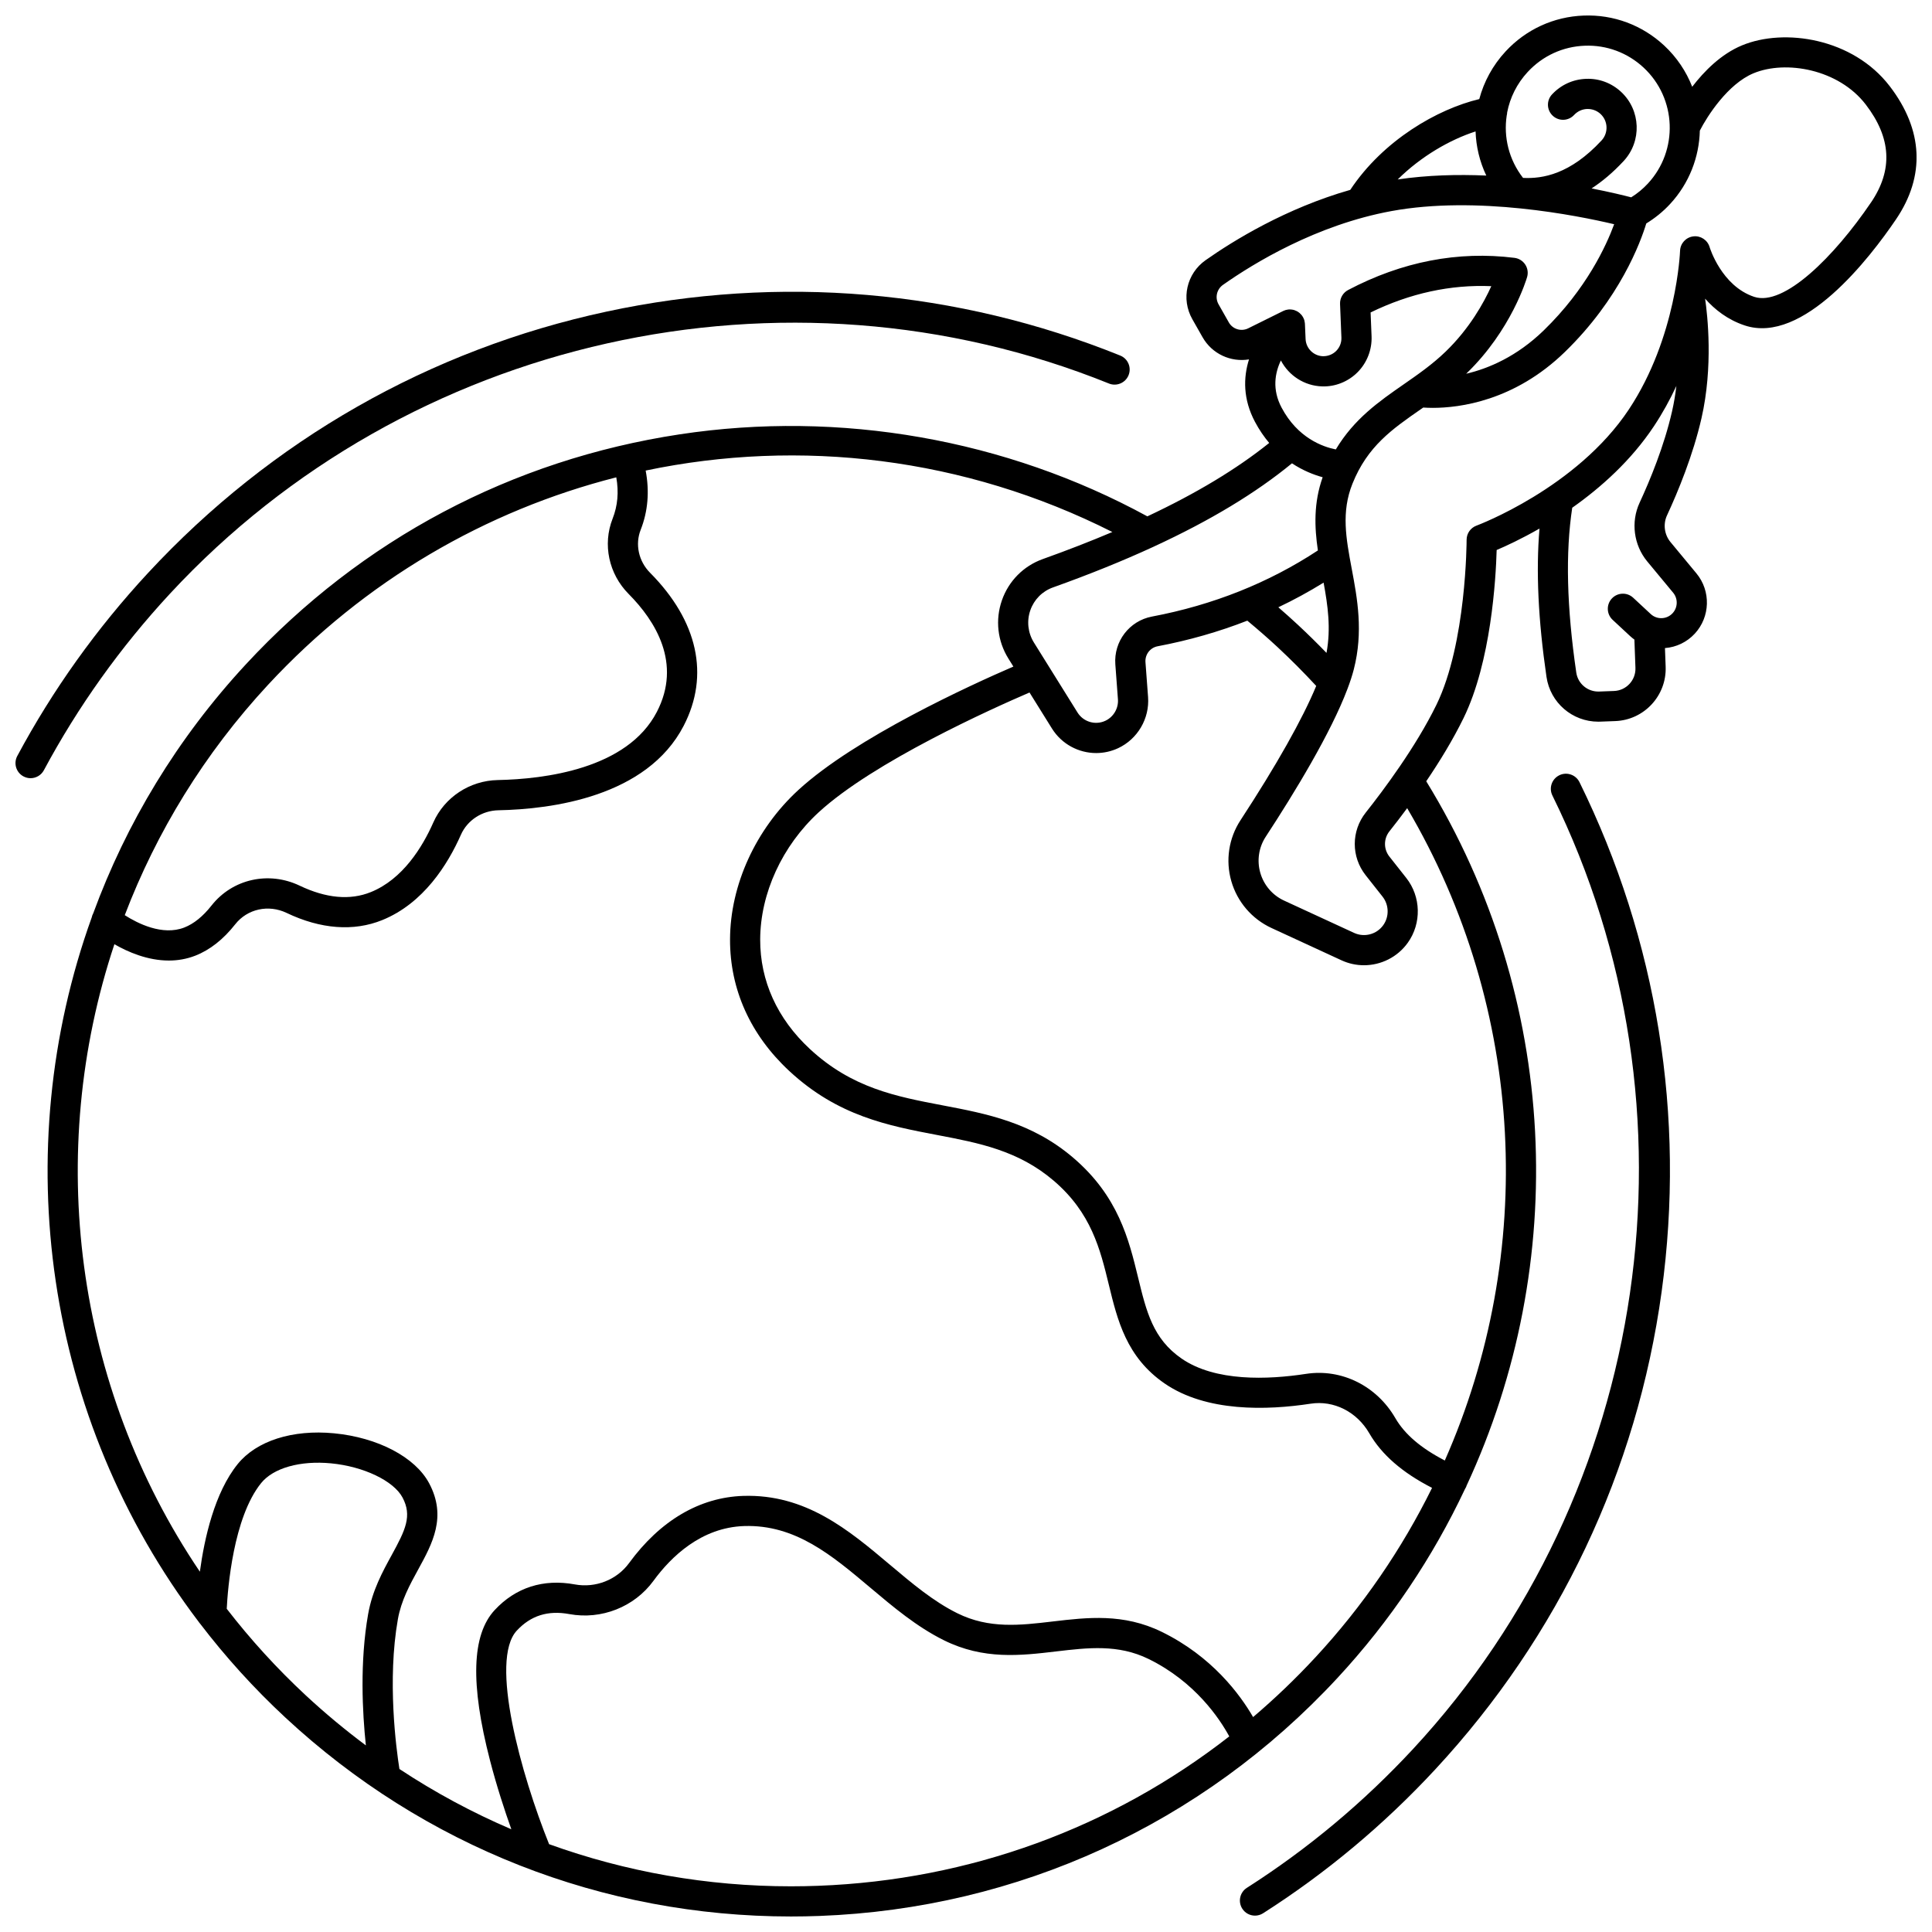 <?xml version="1.0" encoding="UTF-8"?>
<!-- Uploaded to: SVG Repo, www.svgrepo.com, Generator: SVG Repo Mixer Tools -->
<svg width="800px" height="800px" version="1.1" viewBox="144 144 512 512" xmlns="http://www.w3.org/2000/svg">
 <defs>
  <clipPath id="c">
   <path d="m148.09 221h295.91v130h-295.91z"/>
  </clipPath>
  <clipPath id="b">
   <path d="m472 349h115v302.9h-115z"/>
  </clipPath>
  <clipPath id="a">
   <path d="m156 148.09h495.9v503.81h-495.9z"/>
  </clipPath>
 </defs>
 <g>
  <g clip-path="url(#c)">
   <path d="m437.88 245.64c2.043 0.824 4.379-0.164 5.203-2.211 0.828-2.047-0.164-4.379-2.211-5.203-43.258-17.461-90.324-21.488-136.11-11.652-46.84 10.062-88.883 34.035-121.58 69.32-13.598 14.676-25.242 30.977-34.602 48.449-1.043 1.945-0.312 4.367 1.637 5.41 0.602 0.32 1.246 0.477 1.883 0.477 1.426 0 2.809-0.766 3.527-2.109 9.043-16.875 20.285-32.617 33.422-46.793 62.98-67.961 162.98-90.336 248.84-55.688z"/>
  </g>
  <g clip-path="url(#b)">
   <path d="m557.22 349.46c-1.98 0.977-2.797 3.371-1.82 5.352 40.934 83.133 26.121 184.65-36.863 252.62-13.133 14.172-27.973 26.574-44.105 36.863-1.859 1.188-2.406 3.66-1.219 5.519 0.762 1.195 2.055 1.848 3.375 1.848 0.734 0 1.48-0.203 2.144-0.629 16.707-10.656 32.074-23.5 45.668-38.172 32.699-35.285 53.43-79.051 59.953-126.57 6.375-46.449-1.156-93.137-21.777-135.02-0.98-1.977-3.379-2.789-5.356-1.816z"/>
  </g>
  <g clip-path="url(#a)">
   <path d="m644.78 166.82c-9.73-12.68-27.902-15.473-39.156-10.785-5.531 2.301-9.988 6.812-13.172 10.961-1.578-4.043-4.062-7.801-7.449-10.949-5.816-5.402-13.398-8.227-21.32-7.922-7.934 0.297-15.273 3.668-20.676 9.492-3.445 3.715-5.766 8.066-6.984 12.641-11.051 2.641-25.426 10.855-34.191 24.059-17.086 4.887-30.973 13.449-38.328 18.629-5.055 3.559-6.566 10.285-3.519 15.652l2.711 4.777c2.523 4.441 7.5 6.664 12.301 5.871-1.523 4.844-1.598 10.559 1.586 16.547 1.145 2.148 2.422 3.996 3.766 5.594-8.59 6.894-19.285 13.344-32.285 19.453-37.523-20.457-81.449-28.18-123.95-21.734-44.508 6.754-84.254 27.82-114.94 60.934-18.266 19.711-31.727 42.188-40.457 65.977-0.195 0.352-0.324 0.723-0.406 1.102-22.34 62.023-12.566 132.79 28.348 186.69 0.109 0.176 0.242 0.332 0.379 0.488 6.703 8.773 14.223 17.102 22.578 24.863 36.773 34.164 84.102 52.727 134 52.727 2.512 0 5.031-0.047 7.555-0.141 52.66-1.973 101.4-24.355 137.24-63.035 14.051-15.16 25.336-32.086 33.809-50.074 0.121-0.184 0.23-0.375 0.324-0.586 0.047-0.102 0.066-0.207 0.102-0.309 27.406-58.973 24.586-129.25-10.676-186.7 3.562-5.254 7.082-11.008 9.895-16.758 7.285-14.914 8.551-36.859 8.766-44.527 2.488-1.059 6.562-2.938 11.352-5.684-0.957 11.266-0.348 24.215 1.852 39.301 1 6.856 6.852 11.879 13.73 11.879 0.176 0 0.355-0.004 0.531-0.012l3.965-0.148c7.652-0.285 13.641-6.746 13.355-14.406l-0.184-4.938c3.031-0.242 5.82-1.578 7.902-3.824 4.113-4.441 4.305-11.305 0.441-15.969l-6.871-8.297c-1.641-1.98-2.004-4.762-0.926-7.086 2.93-6.32 6.891-15.926 9.141-25.77 3.125-13.684 1.59-27.297 0.953-31.656 2.547 2.883 5.965 5.586 10.477 7.09 15.48 5.164 33.211-17.93 40.109-28.098 7.805-11.504 7.227-23.719-1.672-35.32zm-95.906-3.766c3.945-4.258 9.312-6.723 15.109-6.938 5.769-0.227 11.328 1.84 15.578 5.789 8.781 8.156 9.297 21.945 1.148 30.738-1.316 1.422-2.805 2.641-4.422 3.652-2-0.52-5.664-1.414-10.496-2.359 2.738-1.785 5.594-4.137 8.5-7.269 4.856-5.242 4.551-13.461-0.684-18.32-2.539-2.356-5.848-3.602-9.301-3.453-3.457 0.129-6.66 1.602-9.016 4.141-1.5 1.621-1.406 4.148 0.215 5.648 1.621 1.504 4.148 1.406 5.648-0.215 0.902-0.973 2.125-1.535 3.449-1.586 1.324-0.035 2.586 0.418 3.559 1.32 2.008 1.863 2.125 5.019 0.262 7.027-8.316 8.973-15.625 10.176-20.801 9.918-3.758-4.832-5.191-10.805-4.328-16.52 0.07-0.273 0.113-0.555 0.121-0.84 0.75-3.887 2.566-7.613 5.457-10.734zm-13.832 15.777c0.133 4.004 1.078 7.988 2.84 11.695-7.629-0.332-15.668-0.125-23.473 1.031 6.203-6.148 13.863-10.547 20.633-12.727zm-65.395 50.602-2.711-4.777c-1.004-1.77-0.5-3.992 1.172-5.168 8.141-5.734 24.766-15.898 44.645-19.551 22.598-4.156 49.117 1.145 59.016 3.488-2.106 5.731-7.367 17.168-18.656 28.129-7.141 6.934-14.602 10.098-20.566 11.496 0.043-0.039 0.086-0.078 0.129-0.121 11.848-11.445 15.863-24.941 16.027-25.512 0.324-1.125 0.145-2.332-0.5-3.312-0.645-0.977-1.684-1.625-2.844-1.77-14.969-1.875-29.809 0.996-44.098 8.523-1.363 0.719-2.195 2.156-2.133 3.699l0.359 8.887c0.055 1.336-0.434 2.598-1.371 3.547-0.938 0.945-2.188 1.422-3.512 1.41-2.477-0.07-4.504-2.07-4.609-4.555l-0.176-4.023c-0.004-0.043-0.012-0.082-0.012-0.121-0.004-0.059-0.012-0.117-0.02-0.176-0.023-0.199-0.059-0.398-0.113-0.59-0.008-0.027-0.012-0.059-0.02-0.09-0.066-0.215-0.152-0.422-0.254-0.621-0.027-0.051-0.051-0.102-0.078-0.152-0.113-0.203-0.238-0.398-0.383-0.578-0.008-0.008-0.012-0.02-0.02-0.027-0.016-0.02-0.035-0.035-0.055-0.055-0.141-0.164-0.293-0.316-0.457-0.457-0.031-0.027-0.062-0.059-0.098-0.082-0.145-0.113-0.293-0.223-0.453-0.316-0.031-0.02-0.07-0.031-0.102-0.051-0.055-0.031-0.113-0.059-0.168-0.086-0.176-0.086-0.355-0.16-0.539-0.223-0.031-0.012-0.062-0.023-0.094-0.035-0.211-0.062-0.426-0.102-0.645-0.125-0.059-0.008-0.117-0.012-0.18-0.02-0.219-0.016-0.438-0.023-0.656-0.004-0.027 0.004-0.055 0.008-0.082 0.012-0.199 0.023-0.395 0.062-0.59 0.113-0.059 0.016-0.117 0.031-0.176 0.051-0.195 0.062-0.387 0.133-0.574 0.227l-0.078 0.039s-0.004 0-0.004 0.004l-9.176 4.547c-1.867 0.922-4.125 0.23-5.148-1.574zm-30.07 90.645 0.688 9.234c0.18 2.394-1.16 4.688-3.332 5.703-2.652 1.242-5.824 0.301-7.375-2.188l-11.555-18.543c-1.602-2.574-1.949-5.691-0.953-8.555 0.988-2.836 3.168-5.039 5.984-6.047 9.629-3.441 18.402-6.988 26.398-10.664 0.152-0.062 0.305-0.129 0.445-0.207 14.824-6.848 26.906-14.137 36.508-22.023 2.902 1.918 5.769 3.039 8.133 3.688-2.414 6.812-2.176 13.215-1.262 19.398-13.008 8.566-27.785 14.465-43.984 17.527-5.981 1.133-10.148 6.582-9.695 12.676zm55.191-21.676c1.121 6.129 1.977 12.074 0.77 18.625-2.461-2.543-4.988-5.031-7.57-7.434-1.695-1.578-3.434-3.133-5.195-4.656 4.133-1.961 8.129-4.141 11.996-6.535zm3.234-35.297c-3.449-0.684-10.086-3.027-14.359-11.062-2.555-4.809-1.785-9.184-0.195-12.516 2.082 3.977 6.191 6.734 10.926 6.871 3.504 0.125 6.957-1.277 9.43-3.781 2.477-2.508 3.816-5.969 3.676-9.492l-0.258-6.32c10.457-5.094 21.191-7.426 31.988-6.965-1.984 4.398-5.766 11.223-12.094 17.336-3.531 3.41-7.414 6.106-11.168 8.711-6.449 4.484-13.078 9.086-17.945 17.219zm-282.96 62.371c25.645-27.672 57.84-46.219 92.281-54.977 0.691 3.914 0.375 7.527-0.977 10.961-2.684 6.812-1.016 14.641 4.246 19.941 7.098 7.152 14.16 18.383 7.481 31.262-7.848 15.145-29.781 17.812-42.156 18.059-7.422 0.145-14.129 4.562-17.086 11.25-2.883 6.523-8.098 15.02-16.551 18.441-5.496 2.227-11.848 1.648-18.875-1.707-8.215-3.926-17.816-1.758-23.352 5.273-2.269 2.883-4.695 4.844-7.215 5.824-5.781 2.254-12.375-1.094-15.773-3.273 8.391-21.988 21.027-42.766 37.977-61.055zm-10.953 244.87c0.266-5.273 1.715-24.16 9.117-33.316 3.238-4.008 10.344-6.012 18.531-5.227 8.621 0.824 16.582 4.633 18.938 9.055 2.582 4.856 0.797 8.562-2.863 15.238-2.41 4.394-5.141 9.383-6.246 15.633-2.242 12.695-1.523 26.141-0.605 34.82-5.496-4.102-10.812-8.516-15.91-13.25-7.723-7.176-14.703-14.867-20.961-22.953zm156.77 73.41c-2.422 0.09-4.836 0.137-7.246 0.137-22.145 0-43.766-3.824-64.098-11.168-7.402-18.391-15.855-48.715-8.57-56.582 3.711-4 8.266-5.438 13.934-4.391 8.484 1.566 17.227-1.883 22.281-8.797 4.695-6.426 12.68-14.16 24.051-14.535 13.559-0.43 23.211 7.719 33.465 16.359 6.035 5.086 12.273 10.344 19.473 13.91 10.543 5.223 20.305 4.07 29.75 2.957 8.449-0.996 16.43-1.938 24.453 1.984 12.398 6.062 18.898 15.891 21.418 20.535-31.055 24.227-68.793 38.086-108.91 39.59zm131.68-60.48c-5.207 5.621-10.707 10.879-16.453 15.766-3.438-5.949-10.855-16.055-24.215-22.586-10.137-4.957-19.68-3.832-28.902-2.746-8.664 1.023-16.848 1.984-25.266-2.184-6.336-3.137-11.938-7.859-17.871-12.859-10.957-9.234-22.305-18.762-38.883-18.238-11.547 0.379-22.004 6.539-30.242 17.809-3.25 4.445-8.895 6.66-14.371 5.648-8.34-1.539-15.691 0.816-21.254 6.816-6.066 6.547-6.469 19.559-1.234 39.789 1.793 6.934 3.93 13.422 5.664 18.285-10.301-4.406-20.223-9.738-29.66-15.973-0.852-5.422-3.262-23.547-0.41-39.688 0.875-4.953 3.164-9.137 5.383-13.18 3.758-6.856 7.641-13.945 2.91-22.84-3.695-6.941-13.598-12.145-25.234-13.258-10.988-1.047-20.531 2-25.512 8.156-6.125 7.574-8.828 19.68-10.02 28.523-33.238-49.211-41.027-111.06-22.652-166.29 3.555 2.051 8.777 4.328 14.434 4.328 2.289 0 4.652-0.375 7-1.289 3.867-1.508 7.43-4.309 10.594-8.328 3.203-4.07 8.801-5.309 13.617-3.004 9.008 4.305 17.766 4.965 25.32 1.906 10.938-4.426 17.383-14.742 20.867-22.621 1.707-3.856 5.606-6.402 9.93-6.488 14.148-0.277 39.344-3.559 49.098-22.375 6.938-13.387 3.773-27.797-8.906-40.574-3.027-3.051-4.004-7.519-2.481-11.383 1.934-4.914 2.359-10.184 1.32-15.695 40.891-8.57 84.449-3.519 123.68 16.285-5.75 2.438-11.875 4.824-18.43 7.168-5.106 1.824-9.059 5.812-10.844 10.945-1.797 5.16-1.172 10.777 1.715 15.414l1.328 2.133c-11.371 4.918-41.855 18.82-56.992 32.719-11.289 10.371-18.055 25.172-18.098 39.594-0.035 13.234 5.394 25.293 15.711 34.875 12.855 11.941 26.238 14.488 39.18 16.953 11.059 2.106 21.5 4.094 30.879 12.105 9.984 8.527 12.336 18.211 14.613 27.57 2.293 9.43 4.664 19.184 14.738 26.141 11.094 7.66 27.188 7.156 38.734 5.391 6.144-0.949 12.25 2.133 15.551 7.836 3.285 5.676 8.75 10.43 16.637 14.469-7.953 16.117-18.289 31.297-30.969 44.977zm34.352-52.227c-6.332-3.277-10.641-6.965-13.105-11.223-4.961-8.57-14.258-13.18-23.68-11.734-10.117 1.551-24.051 2.106-32.98-4.062-7.57-5.227-9.309-12.387-11.512-21.449-2.457-10.102-5.238-21.551-17.188-31.758-10.992-9.391-22.98-11.676-34.578-13.883-12.375-2.356-24.062-4.582-35.234-14.957-8.641-8.023-13.188-18.051-13.156-28.996 0.035-12.23 5.832-24.84 15.512-33.727 14.574-13.387 45.914-27.457 55.863-31.738l5.945 9.543c2.594 4.16 7.086 6.504 11.723 6.504 1.961 0 3.949-0.418 5.828-1.297 5.16-2.414 8.344-7.856 7.922-13.543l-0.688-9.234c-0.152-2.031 1.227-3.848 3.211-4.223 8.285-1.566 16.223-3.84 23.781-6.789 2.715 2.258 5.398 4.582 7.977 6.981 3.551 3.297 6.992 6.766 10.281 10.316-3.594 8.688-10.508 20.98-20.066 35.59-3.121 4.773-4.012 10.656-2.434 16.145 1.578 5.496 5.461 10.023 10.648 12.418l18.551 8.559c1.918 0.887 3.949 1.309 5.957 1.309 4.496 0 8.879-2.129 11.625-5.981 3.668-5.141 3.496-12.191-0.414-17.148l-4.473-5.668c-1.559-1.973-1.555-4.727 0.008-6.695 1.453-1.836 3.047-3.898 4.703-6.137 31.508 53.477 34.207 118 9.973 172.88zm51.621-253.82c-2.363 5.106-1.57 11.207 2.019 15.551l6.875 8.297c1.312 1.586 1.25 3.922-0.148 5.43-0.746 0.805-1.762 1.27-2.856 1.312-1.098 0.043-2.141-0.348-2.945-1.094l-4.648-4.32c-1.617-1.504-4.148-1.41-5.652 0.207-1.504 1.617-1.41 4.148 0.207 5.652l4.648 4.32c0.355 0.332 0.734 0.629 1.121 0.914l0.277 7.504c0.121 3.25-2.422 5.996-5.664 6.117l-3.965 0.148c-3.004 0.109-5.617-2.051-6.051-5.031-2.535-17.395-2.883-31.703-1.07-43.68 7.555-5.324 15.582-12.469 21.652-21.609 2.328-3.508 4.289-7.102 5.945-10.664-0.262 2.227-0.633 4.496-1.152 6.762-2.09 9.164-5.824 18.211-8.594 24.184zm61.32-79.566c-9.73 14.34-23.078 27.633-30.965 25-8.656-2.887-11.77-13.066-11.793-13.156-0.547-1.891-2.391-3.109-4.34-2.859-1.953 0.242-3.438 1.871-3.5 3.84-0.008 0.227-0.875 22.898-13.578 42.031-13.844 20.844-40.102 30.684-40.363 30.777-1.578 0.578-2.629 2.082-2.625 3.762 0 0.273-0.039 27.434-8 43.727-5.461 11.176-14.078 22.688-18.73 28.555-3.875 4.891-3.883 11.723-0.016 16.617l4.473 5.668c1.723 2.184 1.797 5.289 0.184 7.551-1.746 2.449-4.996 3.312-7.723 2.055l-18.551-8.559c-3.078-1.418-5.379-4.106-6.312-7.367-0.934-3.25-0.41-6.734 1.438-9.559 7.738-11.828 17.227-27.457 21.641-39.121 0.012-0.023 0.016-0.047 0.027-0.07 0.688-1.816 1.258-3.547 1.668-5.144 2.582-10.016 0.926-18.84-0.535-26.629-1.52-8.094-2.828-15.086 0.188-22.602 3.977-9.918 10.52-14.457 18.094-19.715 0.223-0.152 0.445-0.309 0.664-0.461 0.672 0.047 1.523 0.086 2.539 0.086 7.019 0 21.586-1.797 34.965-14.789 14.621-14.195 20.086-29.102 21.598-34.078 2.312-1.418 4.434-3.129 6.297-5.141 5.113-5.516 7.723-12.473 7.898-19.465 1.969-3.859 7.426-12.367 14.219-15.195 8.562-3.562 22.559-1.09 29.742 8.27 6.797 8.852 7.25 17.348 1.398 25.973z"/>
  </g>
 </g>
</svg>